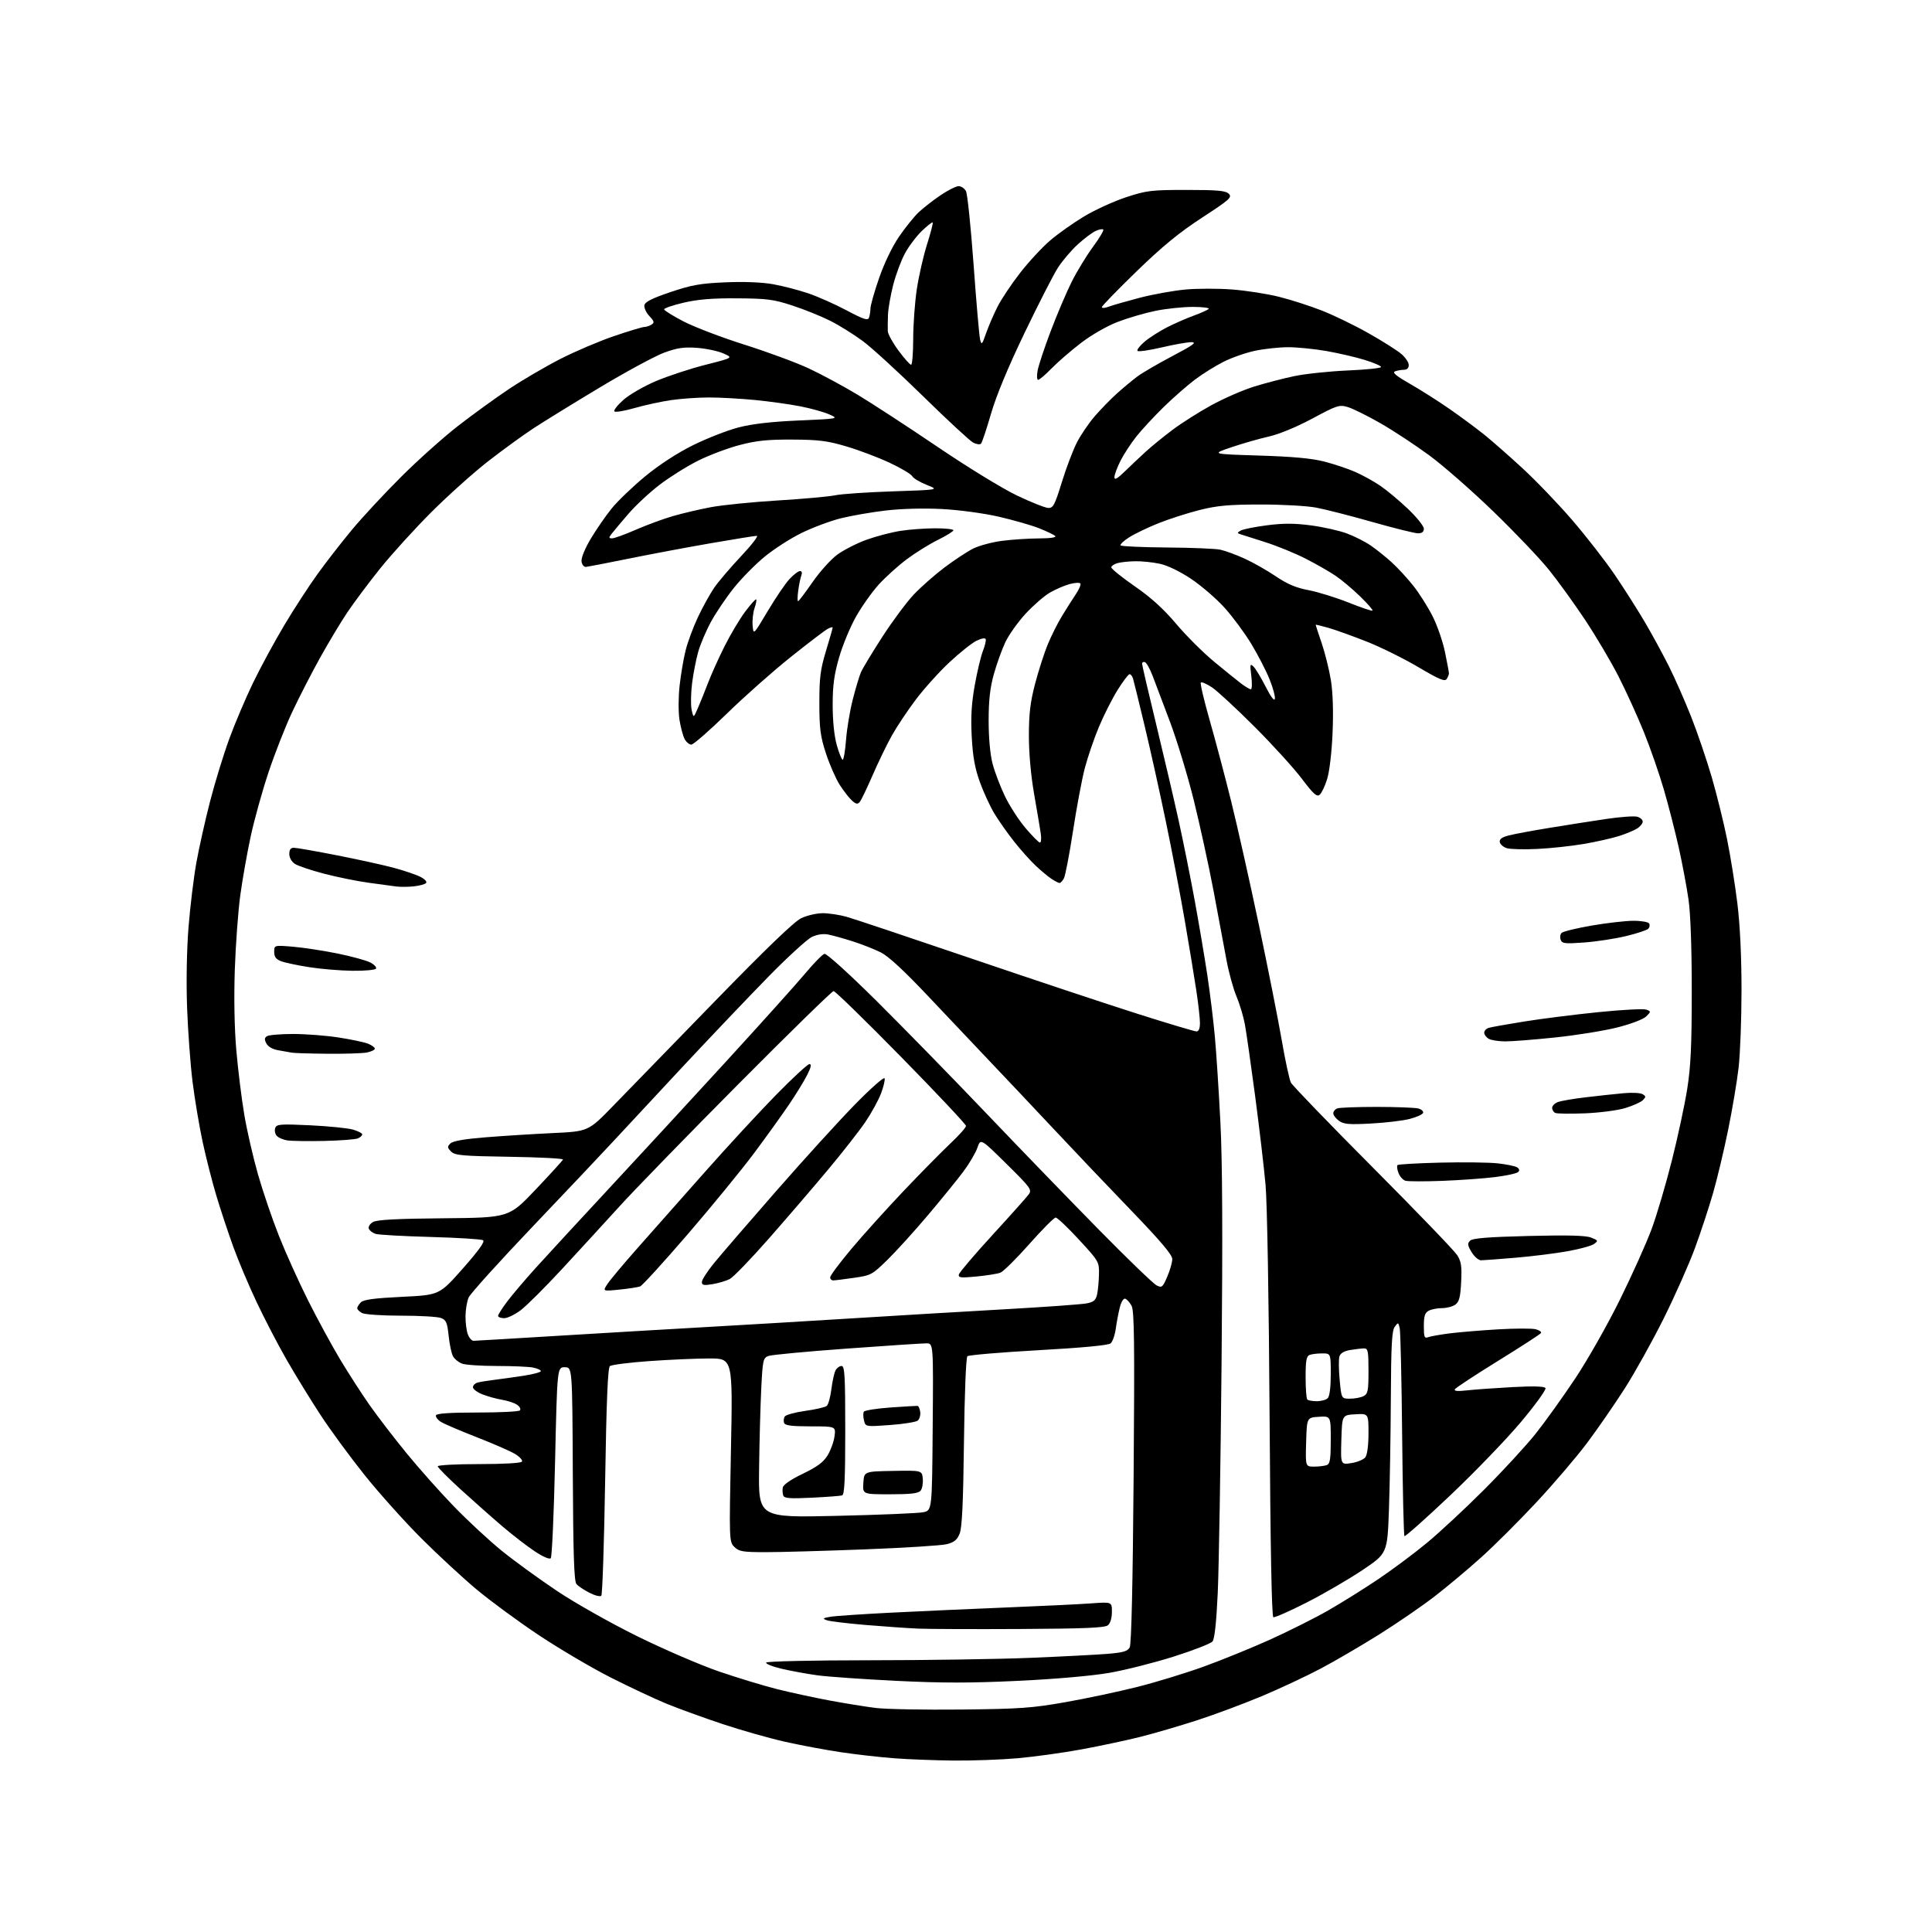 <?xml version="1.0" encoding="UTF-8" standalone="no"?>
<svg 
  version="1.1" 
  xmlns="http://www.w3.org/2000/svg" 
  xmlns:xlink="http://www.w3.org/1999/xlink" 
  xmlns:svg="http://www.w3.org/2000/svg"
  xmlns:rdf="http://www.w3.org/1999/02/22-rdf-syntax-ns#"
  xmlns:cc="http://creativecommons.org/ns#"
  xmlns:dc="http://purl.org/dc/elements/1.1/"
  viewBox="0 0 768 768"
  width="768"
  height="768"
>
<style>svg {background-color: white; }</style>"
<path stroke="none" fill="black" fill-rule="evenodd" d="M379.00,699.85C371.57,699.77 360.92,699.36 355.31,698.93C349.71,698.50 340.26,697.43 334.31,696.54C328.37,695.66 318.39,693.80 312.15,692.40C305.91,691.00 294.66,687.81 287.15,685.31C279.64,682.80 269.68,679.19 265.00,677.27C260.32,675.35 250.33,670.66 242.78,666.84C235.24,663.02 222.42,655.47 214.28,650.06C206.15,644.65 195.00,636.46 189.50,631.87C184.00,627.28 174.09,618.11 167.48,611.51C160.88,604.90 150.78,593.65 145.05,586.50C139.32,579.35 131.39,568.55 127.43,562.50C123.47,556.45 117.40,546.56 113.94,540.53C110.48,534.50 105.10,524.15 101.98,517.53C98.85,510.91 94.67,501.00 92.69,495.50C90.70,490.00 87.72,481.00 86.06,475.50C84.40,470.00 81.92,460.29 80.55,453.93C79.19,447.57 77.38,436.77 76.53,429.93C75.68,423.09 74.71,409.85 74.37,400.50C74.00,390.36 74.23,377.48 74.94,368.59C75.59,360.39 77.00,348.81 78.07,342.86C79.14,336.91 81.60,325.93 83.53,318.47C85.46,311.00 88.88,299.85 91.14,293.70C93.39,287.54 97.63,277.55 100.56,271.50C103.48,265.45 109.04,255.19 112.90,248.71C116.76,242.23 122.75,233.00 126.21,228.21C129.66,223.42 135.84,215.47 139.94,210.55C144.03,205.62 152.82,196.17 159.46,189.55C166.10,182.92 176.26,173.83 182.04,169.34C187.82,164.85 196.93,158.25 202.28,154.67C207.64,151.09 216.85,145.70 222.76,142.68C228.67,139.67 238.26,135.58 244.09,133.60C249.91,131.62 255.31,129.99 256.09,129.98C256.86,129.98 258.16,129.55 258.97,129.04C260.22,128.25 260.09,127.72 258.13,125.64C256.86,124.29 255.97,122.35 256.16,121.34C256.41,119.99 259.18,118.59 266.50,116.12C274.93,113.27 278.36,112.66 288.35,112.23C295.81,111.91 302.84,112.19 307.30,112.98C311.20,113.68 317.50,115.31 321.31,116.61C325.12,117.90 331.97,120.95 336.55,123.38C343.22,126.93 344.97,127.51 345.43,126.32C345.74,125.50 346.00,123.86 346.01,122.67C346.01,121.48 347.55,116.05 349.43,110.61C351.47,104.69 354.65,98.07 357.36,94.11C359.84,90.48 363.37,86.09 365.19,84.38C367.01,82.66 370.91,79.62 373.86,77.63C376.81,75.63 380.06,74.00 381.08,74.00C382.10,74.00 383.41,74.89 383.99,75.98C384.57,77.07 385.93,90.23 387.02,105.23C388.10,120.23 389.27,133.62 389.61,135.00C390.17,137.25 390.41,137.00 391.97,132.50C392.93,129.75 394.96,125.03 396.49,122.00C398.01,118.97 402.07,112.89 405.51,108.48C408.94,104.06 414.32,98.26 417.45,95.59C420.58,92.91 426.68,88.60 430.99,86.00C435.31,83.41 442.81,79.99 447.67,78.39C455.84,75.72 457.63,75.50 471.71,75.50C484.09,75.50 487.21,75.79 488.47,77.04C489.86,78.43 488.81,79.37 477.80,86.54C468.72,92.47 462.07,97.92 451.80,107.88C444.21,115.24 438.00,121.64 438.00,122.10C438.00,122.57 439.23,122.48 440.73,121.91C442.24,121.34 447.75,119.76 452.98,118.39C458.22,117.02 466.38,115.55 471.12,115.10C475.85,114.66 484.29,114.65 489.86,115.08C495.43,115.51 503.81,116.82 508.47,117.99C513.14,119.16 520.82,121.63 525.54,123.49C530.26,125.34 538.58,129.38 544.03,132.47C549.48,135.55 555.30,139.23 556.97,140.63C558.64,142.03 560.00,144.04 560.00,145.09C560.00,146.31 559.30,147.00 558.08,147.00C557.03,147.00 555.43,147.28 554.53,147.63C553.35,148.08 555.05,149.49 560.58,152.64C564.81,155.05 571.92,159.57 576.39,162.69C580.85,165.80 586.98,170.34 590.00,172.77C593.02,175.20 599.90,181.24 605.27,186.19C610.65,191.14 619.56,200.44 625.07,206.85C630.59,213.26 638.16,223.00 641.90,228.50C645.63,234.00 651.03,242.48 653.88,247.34C656.74,252.20 661.02,260.08 663.41,264.84C665.80,269.60 669.79,278.68 672.29,285.00C674.79,291.32 678.46,302.12 680.46,308.99C682.45,315.85 685.19,326.92 686.53,333.57C687.88,340.23 689.72,351.71 690.63,359.09C691.68,367.64 692.28,380.11 692.28,393.50C692.28,405.05 691.75,419.00 691.11,424.50C690.48,430.00 688.60,441.13 686.94,449.24C685.29,457.35 682.60,468.60 680.98,474.24C679.36,479.88 676.13,489.68 673.82,496.00C671.50,502.32 665.91,514.92 661.40,524.00C656.88,533.08 649.87,545.67 645.82,552.00C641.76,558.33 635.08,568.00 630.97,573.49C626.86,578.99 617.84,589.56 610.93,596.99C604.01,604.42 594.04,614.38 588.76,619.11C583.49,623.85 575.19,630.80 570.33,634.55C565.48,638.31 555.65,645.06 548.50,649.56C541.35,654.05 530.77,660.23 525.00,663.29C519.23,666.34 508.64,671.30 501.47,674.30C494.30,677.30 482.82,681.58 475.97,683.80C469.11,686.03 459.00,688.99 453.50,690.38C448.00,691.77 437.43,694.02 430.00,695.39C422.57,696.76 411.10,698.35 404.50,698.93C397.90,699.51 386.43,699.92 379.00,699.85zM382.00,679.57C405.51,679.32 410.21,678.99 423.63,676.62C431.95,675.15 444.77,672.43 452.13,670.57C459.48,668.72 471.35,665.09 478.50,662.50C485.65,659.92 497.57,655.06 505.00,651.71C512.42,648.35 522.77,643.16 528.00,640.16C533.23,637.16 542.09,631.63 547.69,627.87C553.30,624.11 562.07,617.57 567.19,613.34C572.31,609.11 582.60,599.54 590.05,592.07C597.51,584.61 606.65,574.67 610.38,570.00C614.11,565.33 621.21,555.42 626.16,548.00C631.15,540.50 639.09,526.50 644.01,516.50C648.89,506.60 654.54,494.00 656.57,488.50C658.60,483.00 662.20,470.81 664.57,461.41C666.94,452.01 669.70,439.19 670.69,432.91C672.11,423.93 672.50,415.65 672.50,394.00C672.50,376.73 672.02,363.15 671.20,357.50C670.49,352.55 668.75,343.32 667.35,337.00C665.94,330.68 663.29,320.32 661.45,314.00C659.62,307.68 656.02,297.32 653.46,291.00C650.91,284.68 646.35,274.68 643.34,268.79C640.33,262.89 634.33,252.77 630.02,246.29C625.70,239.80 619.24,230.87 615.65,226.42C612.07,221.98 602.21,211.63 593.73,203.42C585.26,195.22 573.77,185.14 568.20,181.04C562.63,176.94 553.89,171.19 548.78,168.26C543.68,165.34 537.86,162.45 535.85,161.84C532.39,160.80 531.62,161.05 521.73,166.35C515.44,169.73 508.52,172.59 504.38,173.53C500.60,174.38 493.90,176.30 489.50,177.79C481.50,180.50 481.50,180.50 500.50,181.09C513.97,181.51 521.54,182.21 526.50,183.50C530.35,184.49 535.85,186.34 538.72,187.59C541.59,188.84 546.09,191.33 548.72,193.13C551.35,194.92 556.31,199.07 559.75,202.35C563.19,205.63 566.00,209.15 566.00,210.16C566.00,211.42 565.27,212.00 563.69,212.00C562.42,212.00 554.28,209.98 545.61,207.52C536.94,205.05 526.84,202.47 523.17,201.78C519.50,201.09 509.52,200.53 501.00,200.55C488.50,200.56 483.84,200.99 476.93,202.72C472.22,203.91 464.90,206.25 460.67,207.93C456.44,209.61 451.14,212.15 448.90,213.57C446.65,214.98 445.12,216.45 445.49,216.82C445.86,217.19 454.16,217.56 463.93,217.64C473.70,217.71 483.22,218.10 485.09,218.51C486.97,218.91 491.26,220.48 494.64,222.01C498.01,223.53 503.60,226.69 507.05,229.03C511.69,232.18 515.11,233.63 520.16,234.60C523.93,235.31 531.09,237.54 536.08,239.53C541.08,241.53 545.36,242.97 545.60,242.73C545.84,242.49 543.62,239.94 540.65,237.06C537.69,234.18 533.30,230.49 530.88,228.86C528.47,227.22 523.12,224.17 519.00,222.07C514.88,219.96 507.68,217.02 503.00,215.53C498.32,214.04 493.82,212.60 493.00,212.34C491.73,211.94 491.77,211.72 493.22,210.90C494.16,210.37 498.86,209.43 503.65,208.81C510.20,207.97 514.55,207.98 521.20,208.86C526.06,209.51 532.46,210.95 535.42,212.06C538.38,213.16 542.60,215.29 544.79,216.79C546.99,218.28 550.76,221.30 553.19,223.50C555.61,225.70 559.53,229.95 561.89,232.95C564.25,235.95 567.68,241.39 569.51,245.03C571.35,248.66 573.56,255.08 574.42,259.28C575.29,263.48 575.99,267.27 575.98,267.71C575.98,268.14 575.57,269.14 575.08,269.91C574.36,271.05 572.15,270.12 563.84,265.21C558.15,261.85 549.00,257.31 543.50,255.13C538.00,252.95 531.14,250.47 528.25,249.63C525.36,248.79 523.00,248.23 523.00,248.38C523.00,248.53 524.09,251.85 525.42,255.75C526.74,259.66 528.38,266.27 529.06,270.45C529.83,275.26 530.08,282.90 529.72,291.27C529.40,298.91 528.49,306.67 527.58,309.63C526.71,312.45 525.36,315.29 524.59,315.93C523.45,316.87 522.12,315.68 517.53,309.59C514.43,305.46 505.96,296.15 498.72,288.91C491.48,281.66 483.84,274.60 481.76,273.22C479.67,271.84 477.69,270.98 477.35,271.32C477.02,271.65 478.59,278.35 480.84,286.21C483.09,294.07 486.95,308.60 489.40,318.50C491.86,328.40 496.82,350.53 500.43,367.68C504.04,384.83 508.13,405.47 509.52,413.55C510.91,421.62 512.55,429.19 513.16,430.36C513.77,431.54 528.44,446.74 545.77,464.15C563.10,481.56 578.16,497.21 579.25,498.92C580.87,501.49 581.15,503.35 580.83,509.61C580.53,515.65 580.06,517.48 578.53,518.60C577.48,519.37 575.10,520.00 573.24,520.00C571.39,520.00 569.00,520.47 567.93,521.04C566.41,521.85 566.00,523.15 566.00,527.14C566.00,531.53 566.23,532.12 567.72,531.55C568.66,531.19 572.60,530.50 576.47,530.01C580.34,529.53 588.96,528.82 595.64,528.43C602.32,528.04 608.98,528.03 610.43,528.39C611.89,528.76 612.85,529.44 612.56,529.91C612.27,530.37 604.61,535.34 595.53,540.95C586.45,546.56 578.73,551.64 578.36,552.23C577.89,552.98 579.34,553.12 583.09,552.70C586.07,552.36 594.17,551.78 601.11,551.40C609.57,550.95 613.93,551.07 614.36,551.78C614.72,552.36 610.35,558.41 604.64,565.22C598.93,572.03 586.29,585.15 576.55,594.38C566.80,603.61 558.59,610.92 558.29,610.63C558.00,610.33 557.58,592.18 557.37,570.29C557.16,548.41 556.72,529.38 556.41,528.00C555.86,525.58 555.79,525.56 554.42,527.44C553.29,528.99 552.98,534.74 552.88,555.94C552.81,570.55 552.47,590.38 552.13,600.00C551.50,617.50 551.50,617.50 541.50,624.20C536.00,627.88 526.03,633.67 519.35,637.06C512.66,640.46 506.74,643.07 506.18,642.87C505.52,642.63 505.00,615.14 504.68,563.00C504.40,517.01 503.72,478.23 503.08,471.00C502.46,464.12 500.59,448.22 498.93,435.65C497.26,423.08 495.43,410.26 494.85,407.15C494.28,404.04 492.76,399.00 491.47,395.94C490.19,392.89 488.41,386.36 487.51,381.44C486.62,376.52 484.31,364.18 482.38,354.00C480.45,343.82 476.90,327.61 474.51,317.96C472.11,308.31 467.88,294.36 465.10,286.96C462.33,279.56 459.20,271.27 458.14,268.54C457.09,265.81 455.73,263.41 455.11,263.20C454.50,263.00 454.00,263.29 454.00,263.85C454.00,264.41 456.49,275.14 459.54,287.69C462.58,300.23 466.61,317.48 468.49,326.00C470.37,334.52 473.26,348.93 474.92,358.00C476.58,367.07 478.82,380.35 479.91,387.50C480.99,394.65 482.35,405.68 482.92,412.00C483.50,418.32 484.49,433.62 485.12,446.00C485.93,461.66 486.07,490.83 485.59,542.00C485.21,582.42 484.52,623.49 484.07,633.25C483.53,644.93 482.82,651.51 481.99,652.51C481.30,653.34 474.38,656.04 466.62,658.50C458.85,660.96 447.32,663.88 441.00,664.98C434.07,666.18 419.68,667.45 404.77,668.16C385.79,669.06 374.50,669.06 356.27,668.16C343.19,667.51 329.12,666.53 325.00,665.97C320.88,665.41 314.47,664.24 310.76,663.37C307.05,662.50 304.26,661.39 304.57,660.89C304.88,660.39 323.00,659.99 345.81,659.98C368.19,659.97 396.85,659.54 409.50,659.02C422.15,658.50 436.00,657.78 440.27,657.43C446.53,656.91 448.24,656.41 449.08,654.85C449.75,653.60 450.30,629.66 450.63,587.21C451.05,533.84 450.90,521.05 449.82,519.08C449.10,517.75 447.96,516.48 447.31,516.26C446.61,516.04 445.71,517.47 445.15,519.69C444.62,521.78 443.89,525.60 443.54,528.17C443.19,530.74 442.26,533.37 441.48,534.02C440.57,534.78 430.17,535.76 412.77,536.73C397.77,537.57 385.07,538.65 384.55,539.13C384.00,539.64 383.42,554.03 383.19,573.25C382.89,597.62 382.43,607.35 381.46,609.69C380.46,612.14 379.26,613.11 376.33,613.84C374.22,614.37 359.45,615.30 343.50,615.91C327.55,616.52 309.89,617.02 304.25,617.01C295.21,617.00 293.75,616.75 291.92,614.92C289.86,612.86 289.84,612.46 290.56,576.42C291.29,540.00 291.29,540.00 281.90,540.01C276.73,540.02 266.00,540.49 258.05,541.06C250.10,541.63 243.07,542.52 242.44,543.05C241.61,543.74 241.07,556.84 240.55,588.76C240.15,613.37 239.47,633.87 239.03,634.33C238.60,634.79 236.47,634.26 234.30,633.15C232.14,632.05 229.81,630.48 229.13,629.66C228.20,628.54 227.85,617.70 227.70,585.84C227.50,543.50 227.50,543.50 224.50,543.50C221.50,543.50 221.50,543.50 220.65,581.00C220.19,601.62 219.42,618.91 218.94,619.41C218.42,619.96 215.84,618.85 212.60,616.69C209.58,614.70 203.83,610.26 199.81,606.83C195.79,603.41 188.34,596.81 183.25,592.18C178.16,587.54 174.00,583.36 174.00,582.88C174.00,582.39 181.40,582.00 190.44,582.00C200.15,582.00 207.13,581.60 207.49,581.02C207.83,580.47 206.61,579.12 204.80,578.01C202.98,576.89 196.10,573.88 189.50,571.31C182.90,568.74 176.47,565.98 175.21,565.18C173.96,564.38 173.10,563.22 173.30,562.61C173.56,561.86 178.86,561.50 189.75,561.50C198.58,561.50 206.19,561.13 206.66,560.67C207.12,560.21 206.67,559.23 205.66,558.49C204.64,557.75 201.94,556.83 199.66,556.45C197.37,556.07 193.81,555.09 191.75,554.27C189.69,553.45 188.00,552.19 188.00,551.46C188.00,550.73 188.79,549.91 189.75,549.62C190.71,549.34 193.75,548.84 196.50,548.51C199.25,548.17 204.54,547.43 208.25,546.86C211.96,546.29 215.00,545.47 215.00,545.03C215.00,544.60 213.59,543.97 211.87,543.62C210.16,543.28 203.66,543.00 197.44,543.00C191.22,543.00 185.00,542.57 183.63,542.05C182.25,541.52 180.64,540.19 180.05,539.09C179.46,537.99 178.69,534.33 178.34,530.96C177.79,525.70 177.36,524.71 175.28,523.92C173.96,523.41 166.79,523.00 159.37,523.00C151.94,523.00 145.00,522.53 143.93,521.96C142.87,521.40 142.00,520.53 142.00,520.04C142.00,519.54 142.66,518.49 143.46,517.69C144.53,516.62 148.86,516.04 159.79,515.51C174.67,514.79 174.67,514.79 183.96,504.28C190.35,497.05 192.86,493.53 192.02,493.01C191.34,492.59 181.95,492.01 171.14,491.71C160.34,491.42 150.52,490.86 149.32,490.49C148.12,490.11 146.90,489.18 146.61,488.42C146.31,487.64 147.04,486.48 148.29,485.77C149.88,484.86 157.76,484.44 176.41,484.28C202.32,484.04 202.32,484.04 212.91,472.88C218.73,466.74 223.64,461.37 223.80,460.94C223.97,460.52 214.42,460.02 202.59,459.84C183.71,459.54 180.85,459.29 179.32,457.75C177.79,456.21 177.75,455.82 179.04,454.55C180.02,453.57 184.56,452.78 193.00,452.10C199.88,451.54 211.88,450.79 219.68,450.42C233.87,449.75 233.87,449.75 243.71,439.63C249.12,434.06 267.22,415.44 283.93,398.26C304.48,377.14 315.65,366.38 318.47,365.01C320.76,363.91 324.63,363.01 327.07,363.01C329.50,363.02 333.75,363.66 336.50,364.43C339.25,365.20 361.52,372.65 386.00,380.98C410.48,389.31 440.34,399.25 452.36,403.06C464.39,406.88 474.85,410.00 475.61,410.00C476.52,410.00 477.00,408.84 477.00,406.66C477.00,404.83 476.36,399.09 475.58,393.91C474.80,388.74 472.73,376.18 470.98,366.00C469.23,355.82 465.83,338.05 463.43,326.50C461.04,314.95 457.24,297.85 455.00,288.50C452.76,279.15 450.69,270.71 450.40,269.75C450.11,268.79 449.49,268.00 449.02,268.00C448.56,268.00 446.42,270.81 444.28,274.25C442.13,277.69 438.77,284.32 436.82,289.00C434.86,293.68 432.33,301.10 431.19,305.50C430.05,309.90 427.95,321.10 426.53,330.38C425.10,339.66 423.48,348.10 422.93,349.13C422.38,350.16 421.60,351.00 421.19,351.00C420.78,351.00 419.33,350.26 417.97,349.35C416.61,348.44 413.77,346.08 411.67,344.10C409.56,342.12 405.70,337.80 403.10,334.50C400.49,331.20 396.98,326.20 395.28,323.40C393.59,320.59 390.99,314.96 389.52,310.90C387.52,305.36 386.71,300.83 386.28,292.89C385.86,285.04 386.18,279.69 387.48,272.39C388.45,266.95 389.91,260.83 390.72,258.78C391.53,256.74 392.03,254.62 391.84,254.08C391.64,253.50 390.14,253.75 388.18,254.70C386.36,255.59 381.52,259.44 377.43,263.26C373.35,267.07 367.33,273.75 364.06,278.09C360.79,282.42 356.50,288.86 354.52,292.40C352.54,295.93 349.11,303.02 346.88,308.16C344.65,313.30 342.35,318.07 341.77,318.78C340.93,319.79 340.31,319.69 338.71,318.28C337.60,317.30 335.40,314.48 333.81,312.00C332.23,309.52 329.76,303.90 328.33,299.50C326.11,292.71 325.72,289.69 325.71,279.50C325.70,269.36 326.11,266.14 328.35,258.73C329.81,253.91 331.00,249.74 331.00,249.45C331.00,249.16 330.10,249.41 328.99,250.00C327.89,250.59 321.27,255.63 314.29,261.21C307.31,266.78 295.90,276.88 288.95,283.67C281.99,290.45 275.63,296.00 274.82,296.00C274.00,296.00 272.80,294.99 272.14,293.75C271.48,292.51 270.57,289.07 270.10,286.11C269.63,283.09 269.65,277.15 270.15,272.61C270.64,268.15 271.72,261.80 272.55,258.50C273.38,255.20 275.59,249.24 277.47,245.26C279.36,241.27 282.25,236.04 283.91,233.62C285.57,231.21 290.37,225.58 294.57,221.12C298.77,216.65 301.60,213.00 300.85,213.00C300.11,213.00 291.85,214.33 282.50,215.95C273.15,217.57 258.52,220.32 250.00,222.05C241.47,223.78 233.83,225.26 233.00,225.35C232.13,225.44 231.36,224.52 231.17,223.19C230.98,221.82 232.46,218.15 234.82,214.19C237.01,210.51 240.76,205.08 243.15,202.12C245.54,199.16 251.55,193.41 256.49,189.33C262.12,184.70 269.24,180.07 275.49,176.97C281.00,174.25 289.10,171.08 293.50,169.93C299.01,168.50 306.48,167.63 317.50,167.15C333.50,166.45 333.50,166.45 329.65,164.73C327.54,163.79 322.36,162.35 318.15,161.52C313.94,160.70 305.84,159.57 300.14,159.01C294.45,158.46 286.21,158.00 281.84,158.00C277.46,158.00 270.65,158.48 266.69,159.06C262.74,159.64 256.23,161.06 252.23,162.21C248.24,163.36 244.64,163.96 244.23,163.55C243.83,163.14 245.43,161.08 247.78,158.99C250.13,156.89 255.98,153.51 260.78,151.48C265.58,149.45 274.45,146.53 280.50,145.00C291.50,142.21 291.50,142.21 287.50,140.47C285.30,139.51 280.57,138.52 277.00,138.27C271.83,137.90 269.17,138.29 264.00,140.19C260.43,141.51 248.95,147.71 238.50,153.98C228.05,160.25 216.12,167.60 212.00,170.30C207.88,173.01 199.79,178.89 194.04,183.36C188.29,187.84 178.16,196.91 171.54,203.52C164.92,210.13 155.76,220.21 151.19,225.90C146.62,231.60 140.73,239.46 138.10,243.38C135.47,247.30 130.56,255.47 127.19,261.54C123.82,267.62 118.85,277.29 116.15,283.04C113.45,288.79 109.22,299.57 106.74,307.00C104.26,314.43 101.07,325.90 99.65,332.50C98.23,339.10 96.37,349.64 95.51,355.93C94.66,362.22 93.68,375.50 93.34,385.43C92.96,396.67 93.18,408.79 93.94,417.50C94.61,425.20 96.02,436.68 97.09,443.00C98.15,449.32 100.61,460.05 102.55,466.83C104.49,473.61 108.24,484.63 110.90,491.33C113.55,498.02 118.77,509.57 122.49,517.00C126.22,524.42 131.97,535.00 135.27,540.50C138.58,546.00 143.77,554.05 146.81,558.39C149.85,562.74 156.41,571.29 161.38,577.39C166.36,583.50 174.94,593.16 180.46,598.85C185.98,604.55 194.55,612.49 199.50,616.50C204.45,620.51 214.35,627.70 221.50,632.48C228.80,637.35 242.84,645.26 253.50,650.52C263.95,655.67 278.50,661.93 285.84,664.45C293.18,666.96 303.53,670.10 308.84,671.44C314.15,672.78 323.51,674.80 329.63,675.95C335.75,677.09 344.07,678.44 348.13,678.94C352.18,679.44 367.43,679.72 382.00,679.57zM405.67,647.55C387.43,647.65 369.12,647.58 365.00,647.40C360.88,647.22 351.47,646.57 344.11,645.95C336.74,645.33 329.78,644.49 328.65,644.07C326.87,643.41 327.07,643.22 330.04,642.70C331.94,642.37 342.73,641.64 354.00,641.07C365.27,640.50 385.98,639.57 400.00,639.00C414.02,638.44 429.21,637.70 433.75,637.37C442.00,636.76 442.00,636.76 442.00,640.76C442.00,643.18 441.38,645.27 440.42,646.06C439.20,647.08 431.33,647.41 405.67,647.55zM332.50,602.58C349.55,602.19 365.07,601.54 367.00,601.14C370.50,600.42 370.50,600.42 370.76,567.21C371.03,534.00 371.03,534.00 368.26,534.00C366.74,533.99 352.49,534.93 336.58,536.09C320.68,537.24 306.66,538.56 305.44,539.02C303.35,539.82 303.17,540.65 302.60,552.19C302.27,558.96 301.88,573.23 301.75,583.90C301.50,603.29 301.50,603.29 332.50,602.58zM322.70,595.36C314.04,595.79 311.79,595.62 311.36,594.51C311.07,593.74 310.98,592.30 311.17,591.31C311.37,590.19 314.39,588.12 319.11,585.85C324.77,583.13 327.28,581.28 328.96,578.57C330.19,576.58 331.44,573.16 331.73,570.97C332.26,567.00 332.26,567.00 322.24,567.00C314.78,567.00 312.08,566.66 311.70,565.66C311.42,564.92 311.52,563.77 311.94,563.10C312.35,562.43 316.02,561.42 320.10,560.85C324.17,560.29 328.01,559.40 328.64,558.88C329.26,558.36 330.10,555.37 330.49,552.22C330.88,549.07 331.62,545.71 332.14,544.75C332.65,543.79 333.73,543.00 334.54,543.00C335.78,543.00 336.00,546.78 336.00,568.53C336.00,588.08 335.71,594.15 334.75,594.45C334.06,594.66 328.64,595.07 322.70,595.36zM353.82,594.00C342.89,594.00 342.89,594.00 343.20,589.46C343.50,584.92 343.50,584.92 355.00,584.71C366.50,584.50 366.50,584.50 366.82,587.82C366.99,589.64 366.60,591.78 365.95,592.57C365.04,593.65 362.10,594.00 353.82,594.00zM522.38,583.00C524.28,583.00 526.55,582.73 527.42,582.39C528.71,581.90 529.00,580.03 529.00,572.34C529.00,562.89 529.00,562.89 524.25,563.20C519.50,563.50 519.50,563.50 519.21,573.25C518.93,583.00 518.93,583.00 522.38,583.00zM537.21,581.60C539.57,581.23 542.06,580.19 542.75,579.28C543.50,578.28 544.00,574.49 544.00,569.76C544.00,561.90 544.00,561.90 538.75,562.20C533.50,562.50 533.50,562.50 533.21,572.38C532.92,582.27 532.92,582.27 537.21,581.60zM353.79,566.47C344.08,567.18 344.08,567.18 343.45,564.65C343.10,563.25 343.08,561.69 343.40,561.17C343.72,560.64 348.48,559.89 353.98,559.50C359.48,559.11 364.33,558.82 364.74,558.86C365.16,558.90 365.64,560.00 365.80,561.30C365.97,562.61 365.52,564.14 364.80,564.72C364.09,565.29 359.13,566.08 353.79,566.47zM523.47,557.00C525.19,557.00 527.14,556.46 527.80,555.80C528.54,555.06 529.00,551.42 529.00,546.30C529.00,538.00 529.00,538.00 525.58,538.00C523.70,538.00 521.45,538.27 520.58,538.61C519.32,539.09 519.00,540.86 519.00,547.44C519.00,551.96 519.30,555.97 519.67,556.33C520.03,556.70 521.74,557.00 523.47,557.00zM536.68,556.00C538.58,556.00 541.00,555.53 542.07,554.96C543.76,554.06 544.00,552.80 544.00,544.96C544.00,537.09 543.79,536.00 542.25,536.01C541.29,536.02 538.82,536.30 536.78,536.64C534.33,537.04 532.85,537.91 532.45,539.17C532.11,540.22 532.15,544.44 532.54,548.54C533.23,556.00 533.23,556.00 536.68,556.00zM188.23,532.99C188.93,532.98 204.12,532.08 222.00,530.99C239.88,529.90 266.43,528.33 281.00,527.51C295.57,526.69 321.68,525.13 339.00,524.05C356.32,522.97 383.55,521.35 399.50,520.45C415.45,519.55 430.07,518.50 432.00,518.11C434.83,517.55 435.62,516.85 436.13,514.46C436.48,512.83 436.81,509.25 436.86,506.50C436.95,501.59 436.80,501.34 428.88,492.75C424.44,487.94 420.29,484.00 419.65,484.00C419.01,484.00 414.28,488.76 409.13,494.57C403.98,500.38 398.81,505.50 397.63,505.93C396.46,506.37 392.20,507.04 388.16,507.43C381.92,508.03 380.88,507.92 381.16,506.64C381.35,505.81 387.35,498.75 394.50,490.95C401.65,483.15 408.15,475.87 408.94,474.78C410.28,472.93 409.69,472.13 400.09,462.66C389.81,452.51 389.81,452.51 388.52,456.26C387.81,458.32 385.29,462.60 382.92,465.76C380.56,468.92 374.25,476.68 368.91,483.00C363.57,489.32 356.34,497.30 352.85,500.72C346.73,506.72 346.25,506.98 339.50,507.95C335.65,508.51 331.94,508.97 331.25,508.98C330.56,508.99 330.00,508.44 330.01,507.75C330.01,507.06 333.79,502.00 338.40,496.50C343.01,491.00 352.35,480.65 359.14,473.49C365.94,466.34 374.31,457.83 377.75,454.59C381.19,451.35 384.00,448.19 384.00,447.57C384.00,446.95 372.41,434.63 358.25,420.19C344.09,405.76 331.99,393.96 331.36,393.97C330.74,393.99 313.80,410.54 293.72,430.75C273.64,450.96 252.32,472.88 246.35,479.45C240.38,486.02 230.06,497.27 223.42,504.45C216.77,511.63 209.42,518.96 207.09,520.75C204.75,522.54 201.75,524.00 200.42,524.00C199.09,524.00 198.00,523.58 198.00,523.08C198.00,522.57 199.64,519.98 201.65,517.33C203.65,514.67 208.72,508.71 212.90,504.08C217.08,499.44 230.18,485.25 242.00,472.53C253.82,459.81 274.82,437.05 288.64,421.95C302.47,406.85 316.61,391.12 320.05,387.00C323.49,382.88 326.96,379.35 327.75,379.16C328.56,378.97 337.51,387.06 348.20,397.66C358.65,408.02 378.37,428.20 392.01,442.50C405.65,456.80 425.97,477.80 437.16,489.17C448.35,500.54 458.52,510.34 459.77,510.96C461.87,512.01 462.18,511.75 464.02,507.46C465.11,504.92 466.00,501.78 466.00,500.49C466.00,498.81 461.35,493.32 449.75,481.28C440.81,472.01 426.77,457.25 418.54,448.46C410.31,439.68 399.28,428.00 394.04,422.50C388.79,416.99 377.80,405.38 369.62,396.70C359.45,385.91 353.27,380.17 350.12,378.59C347.58,377.32 342.57,375.35 339.00,374.21C335.43,373.07 331.06,371.85 329.30,371.50C327.24,371.09 324.89,371.43 322.72,372.46C320.87,373.34 313.08,380.46 305.42,388.28C297.76,396.10 282.25,412.40 270.95,424.50C259.65,436.60 247.30,449.88 243.50,454.00C239.70,458.12 225.55,473.09 212.05,487.26C198.55,501.42 186.96,514.25 186.30,515.76C185.63,517.27 185.07,520.61 185.05,523.18C185.02,525.76 185.44,529.02 185.98,530.43C186.51,531.85 187.52,532.99 188.23,532.99zM246.27,512.63C239.56,513.32 239.56,513.32 241.46,510.41C242.51,508.81 247.95,502.32 253.54,496.00C259.14,489.68 271.09,476.18 280.10,466.00C289.11,455.82 301.89,441.98 308.49,435.24C315.10,428.50 321.07,422.98 321.77,422.99C322.66,423.00 322.40,424.26 320.90,427.25C319.73,429.59 316.49,434.88 313.70,439.00C310.91,443.12 304.60,451.90 299.68,458.50C294.75,465.10 282.91,479.56 273.37,490.64C263.82,501.72 255.33,511.04 254.49,511.36C253.66,511.68 249.96,512.26 246.27,512.63zM283.25,510.47C279.78,511.05 279.00,510.89 279.00,509.63C279.00,508.77 281.11,505.47 283.69,502.29C286.27,499.11 297.44,486.15 308.51,473.50C319.58,460.85 333.71,445.32 339.91,439.00C346.10,432.68 351.38,428.01 351.63,428.63C351.88,429.25 351.24,431.97 350.21,434.68C349.18,437.39 346.38,442.49 343.99,446.01C341.60,449.54 334.93,458.06 329.16,464.96C323.40,471.86 312.82,484.17 305.66,492.32C298.49,500.47 291.48,507.73 290.07,508.45C288.65,509.17 285.59,510.08 283.25,510.47zM588.74,500.99C587.76,501.00 586.09,499.55 585.00,497.77C583.37,495.08 583.26,494.31 584.37,493.20C585.36,492.21 591.30,491.73 607.60,491.32C623.31,490.93 630.35,491.11 632.50,491.96C635.30,493.07 635.38,493.24 633.68,494.48C632.69,495.22 627.96,496.52 623.18,497.38C618.41,498.24 609.10,499.40 602.50,499.96C595.90,500.52 589.71,500.98 588.74,500.99zM573.37,469.41C566.29,469.68 559.69,469.66 558.69,469.37C557.70,469.07 556.45,467.68 555.92,466.28C555.38,464.87 555.21,463.46 555.53,463.14C555.85,462.82 563.51,462.38 572.55,462.16C581.59,461.94 591.82,462.07 595.28,462.44C598.73,462.81 602.22,463.52 603.02,464.01C603.99,464.61 604.15,465.25 603.49,465.90C602.95,466.44 598.84,467.34 594.37,467.90C589.90,468.46 580.45,469.14 573.37,469.41zM129.00,453.54C122.67,453.68 116.07,453.59 114.32,453.34C112.58,453.09 110.62,452.24 109.96,451.45C109.31,450.67 109.06,449.28 109.42,448.36C109.98,446.88 111.50,446.76 123.28,447.32C130.55,447.67 138.19,448.44 140.25,449.02C142.31,449.61 144.00,450.47 144.00,450.94C144.00,451.41 143.21,452.12 142.25,452.53C141.29,452.94 135.32,453.39 129.00,453.54zM545.00,446.62C536.23,447.09 534.13,446.91 532.25,445.53C531.01,444.63 530.00,443.29 530.00,442.55C530.00,441.82 530.71,440.94 531.58,440.61C532.45,440.27 539.54,440.01 547.33,440.01C555.12,440.02 562.53,440.30 563.79,440.64C565.05,440.98 565.92,441.76 565.71,442.38C565.51,442.99 563.13,444.08 560.42,444.78C557.72,445.49 550.77,446.32 545.00,446.62zM630.00,442.57C624.23,442.79 618.94,442.72 618.25,442.41C617.56,442.09 617.00,441.18 617.00,440.39C617.00,439.60 618.02,438.56 619.26,438.09C620.50,437.62 625.57,436.75 630.51,436.17C635.45,435.58 642.20,434.86 645.50,434.56C648.80,434.25 652.17,434.44 653.00,434.97C654.33,435.82 654.33,436.09 653.00,437.38C652.17,438.18 649.02,439.58 646.00,440.49C642.98,441.41 635.77,442.34 630.00,442.57zM130.12,418.88C123.18,418.82 116.83,418.63 116.00,418.45C115.17,418.28 112.82,417.86 110.76,417.52C108.42,417.14 106.61,416.13 105.91,414.83C105.05,413.22 105.10,412.55 106.15,411.89C106.89,411.42 111.55,411.03 116.50,411.02C121.45,411.02 129.55,411.64 134.50,412.40C139.45,413.16 144.74,414.27 146.25,414.87C147.76,415.46 149.00,416.36 149.00,416.85C149.00,417.35 147.59,418.03 145.88,418.38C144.16,418.72 137.07,418.95 130.12,418.88zM598.24,413.97C595.63,413.95 592.71,413.48 591.75,412.92C590.79,412.36 590.00,411.28 590.00,410.52C590.00,409.76 590.79,408.89 591.75,408.60C592.71,408.30 599.12,407.15 606.00,406.05C612.88,404.95 626.16,403.27 635.52,402.33C644.88,401.38 653.40,400.94 654.45,401.34C656.33,402.06 656.33,402.12 654.40,404.04C653.28,405.17 648.40,407.03 642.93,408.42C637.70,409.74 626.57,411.54 618.20,412.41C609.83,413.29 600.85,413.99 598.24,413.97zM140.19,385.90C135.41,385.85 127.67,385.21 123.00,384.48C118.33,383.75 113.26,382.68 111.75,382.10C109.70,381.32 109.00,380.37 109.00,378.38C109.00,375.71 109.00,375.71 116.55,376.34C120.71,376.70 128.64,377.91 134.19,379.04C139.74,380.17 145.59,381.77 147.18,382.59C148.76,383.41 149.80,384.52 149.47,385.04C149.15,385.57 144.97,385.96 140.19,385.90zM629.78,374.65C622.10,375.22 620.97,375.09 620.39,373.58C620.03,372.64 620.19,371.41 620.75,370.85C621.32,370.28 626.66,368.98 632.64,367.94C638.61,366.91 646.06,366.05 649.19,366.03C652.32,366.01 655.18,366.49 655.55,367.09C655.92,367.69 655.76,368.64 655.19,369.21C654.63,369.77 650.64,371.09 646.33,372.12C642.02,373.16 634.57,374.30 629.78,374.65zM164.50,352.34C162.30,352.58 159.15,352.60 157.50,352.39C155.85,352.17 150.91,351.50 146.52,350.90C142.13,350.31 134.25,348.71 129.02,347.36C123.78,346.00 118.49,344.23 117.25,343.42C115.92,342.55 115.00,340.94 115.00,339.48C115.00,337.74 115.55,337.00 116.83,337.00C117.83,337.00 125.60,338.36 134.08,340.03C142.56,341.69 152.80,343.95 156.84,345.05C160.88,346.15 165.55,347.75 167.21,348.61C168.91,349.49 169.85,350.55 169.36,351.03C168.89,351.51 166.70,352.10 164.50,352.34zM611.09,337.47C605.81,337.73 600.38,337.59 599.01,337.17C597.63,336.76 596.37,335.67 596.19,334.76C595.97,333.58 596.96,332.83 599.69,332.12C601.78,331.57 609.12,330.20 616.00,329.08C622.88,327.95 633.01,326.36 638.52,325.55C644.03,324.73 649.54,324.33 650.77,324.65C652.00,324.97 653.00,325.85 653.00,326.59C653.00,327.34 651.99,328.59 650.75,329.36C649.51,330.14 646.25,331.49 643.50,332.36C640.75,333.23 634.49,334.64 629.59,335.48C624.68,336.32 616.36,337.22 611.09,337.47zM413.38,334.93C413.87,334.97 414.01,333.31 413.71,331.25C413.40,329.19 412.22,322.17 411.08,315.65C409.80,308.34 409.00,299.47 409.00,292.51C409.00,283.74 409.55,279.13 411.45,271.86C412.80,266.71 415.05,259.69 416.46,256.26C417.86,252.82 420.46,247.65 422.23,244.76C423.99,241.87 426.46,237.98 427.71,236.13C428.95,234.28 429.75,232.40 429.48,231.96C429.21,231.52 427.30,231.62 425.24,232.17C423.18,232.72 419.66,234.24 417.40,235.54C415.15,236.84 410.80,240.61 407.74,243.91C404.69,247.21 401.04,252.33 399.64,255.29C398.24,258.25 396.18,263.99 395.05,268.06C393.55,273.46 393.00,278.44 393.00,286.52C393.00,293.29 393.60,299.89 394.55,303.54C395.40,306.82 397.62,312.65 399.47,316.50C401.32,320.35 405.01,326.06 407.67,329.18C410.33,332.31 412.90,334.90 413.38,334.93zM334.98,302.00C335.38,302.00 335.98,298.43 336.32,294.06C336.65,289.69 337.85,282.49 338.99,278.06C340.12,273.63 341.58,268.76 342.23,267.25C342.88,265.74 346.71,259.40 350.73,253.17C354.75,246.94 360.38,239.37 363.23,236.35C366.09,233.33 371.59,228.48 375.46,225.57C379.33,222.66 384.42,219.30 386.77,218.11C389.12,216.92 394.29,215.52 398.27,215.00C402.25,214.48 408.85,214.05 412.95,214.03C417.55,214.01 420.04,213.64 419.45,213.07C418.93,212.56 416.02,211.17 413.00,209.97C409.98,208.78 402.77,206.72 397.00,205.39C391.01,204.02 381.34,202.71 374.50,202.35C367.23,201.97 358.42,202.20 352.13,202.93C346.43,203.60 338.33,205.01 334.13,206.06C329.94,207.12 322.90,209.76 318.50,211.93C314.10,214.10 307.50,218.36 303.83,221.40C300.16,224.43 294.71,229.97 291.72,233.71C288.73,237.44 284.69,243.43 282.72,247.00C280.76,250.57 278.45,255.97 277.58,259.00C276.72,262.02 275.60,267.72 275.11,271.65C274.62,275.58 274.54,280.31 274.94,282.15C275.67,285.50 275.67,285.50 277.41,281.50C278.37,279.30 280.18,274.80 281.44,271.50C282.70,268.20 285.63,261.68 287.97,257.00C290.30,252.32 294.01,246.10 296.20,243.17C298.39,240.24 300.37,238.03 300.59,238.26C300.82,238.49 300.53,240.06 299.94,241.75C299.35,243.43 299.01,246.54 299.18,248.64C299.50,252.46 299.50,252.46 305.20,242.89C308.34,237.62 312.23,231.89 313.85,230.16C315.48,228.42 317.35,227.00 318.01,227.00C318.73,227.00 318.95,227.68 318.56,228.70C318.20,229.64 317.64,232.34 317.32,234.70C316.99,237.07 316.96,239.00 317.24,239.00C317.52,239.00 320.10,235.59 322.98,231.43C325.86,227.27 330.30,222.33 332.86,220.46C335.41,218.60 340.65,215.93 344.50,214.54C348.35,213.16 354.43,211.57 358.00,211.02C361.57,210.47 367.76,210.01 371.75,210.01C375.74,210.00 379.00,210.35 379.00,210.79C379.00,211.22 376.19,212.96 372.75,214.66C369.31,216.36 363.72,219.85 360.32,222.41C356.93,224.97 351.98,229.45 349.32,232.36C346.67,235.28 342.61,241.00 340.30,245.08C337.99,249.16 334.95,256.49 333.55,261.36C331.57,268.24 331.00,272.48 331.00,280.30C331.00,286.57 331.62,292.56 332.63,296.18C333.53,299.38 334.59,302.00 334.98,302.00zM506.78,277.81C506.97,276.87 506.01,273.34 504.64,269.95C503.27,266.56 500.01,260.26 497.40,255.94C494.79,251.63 490.02,245.17 486.79,241.60C483.57,238.02 477.60,232.87 473.52,230.14C468.98,227.11 464.14,224.77 461.01,224.10C458.20,223.49 453.79,223.04 451.20,223.10C448.62,223.15 445.46,223.49 444.19,223.85C442.92,224.21 441.82,224.95 441.76,225.50C441.69,226.05 445.85,229.43 451.01,233.00C457.57,237.54 462.55,242.06 467.56,248.00C471.51,252.68 478.27,259.43 482.59,263.00C486.91,266.57 491.78,270.51 493.42,271.75C495.05,272.99 496.77,274.00 497.23,274.00C497.69,274.00 497.77,271.64 497.42,268.75C496.83,264.04 496.92,263.65 498.30,265.00C499.14,265.82 501.32,269.43 503.13,273.00C505.16,276.99 506.57,278.85 506.78,277.81zM243.33,214.00C244.19,214.00 248.41,212.47 252.70,210.60C256.99,208.72 263.65,206.27 267.50,205.15C271.35,204.04 278.20,202.43 282.71,201.59C287.23,200.75 299.15,199.55 309.21,198.94C319.27,198.33 329.52,197.40 332.00,196.88C334.48,196.36 344.79,195.66 354.93,195.32C373.35,194.71 373.35,194.71 368.43,192.77C365.72,191.71 363.11,190.15 362.63,189.30C362.16,188.45 358.10,186.04 353.63,183.95C349.15,181.85 341.44,178.93 336.49,177.47C328.93,175.23 325.51,174.79 315.00,174.74C305.13,174.69 300.71,175.15 294.00,176.91C289.32,178.13 281.90,180.93 277.50,183.13C273.10,185.32 266.23,189.63 262.22,192.69C258.22,195.75 252.58,201.01 249.69,204.38C246.80,207.74 243.83,211.29 243.09,212.25C241.95,213.74 241.99,214.00 243.33,214.00zM416.71,201.92C418.65,201.99 419.29,200.77 422.07,191.75C423.81,186.11 426.49,179.03 428.03,176.00C429.57,172.97 432.78,168.24 435.16,165.48C437.55,162.72 441.52,158.64 444.00,156.41C446.48,154.18 450.12,151.15 452.11,149.67C454.09,148.19 460.39,144.52 466.11,141.51C474.32,137.19 475.90,136.04 473.62,136.02C472.04,136.01 466.72,136.94 461.81,138.10C456.89,139.25 452.56,139.88 452.18,139.50C451.81,139.12 453.07,137.46 455.00,135.82C456.93,134.19 460.98,131.60 464.00,130.07C467.02,128.54 471.75,126.48 474.50,125.48C477.25,124.48 479.93,123.29 480.45,122.83C480.97,122.38 478.14,122.00 474.16,122.00C470.17,122.00 463.45,122.71 459.21,123.59C454.97,124.46 448.20,126.45 444.17,128.01C439.96,129.64 433.77,133.20 429.67,136.36C425.72,139.39 420.49,143.92 418.04,146.43C415.59,148.94 413.18,151.00 412.68,151.00C412.18,151.00 412.09,149.33 412.48,147.25C412.86,145.19 415.22,138.10 417.72,131.50C420.22,124.90 423.96,116.12 426.02,112.00C428.09,107.88 431.89,101.64 434.46,98.15C437.03,94.66 438.88,91.55 438.57,91.24C438.26,90.93 436.88,91.19 435.51,91.82C434.13,92.44 430.91,94.88 428.34,97.23C425.78,99.58 422.25,103.75 420.49,106.50C418.73,109.25 412.75,120.95 407.20,132.50C400.66,146.12 396.00,157.37 393.93,164.50C392.18,170.55 390.40,175.88 389.98,176.34C389.56,176.81 388.15,176.63 386.86,175.95C385.56,175.27 376.62,167.00 367.00,157.57C357.38,148.14 346.58,138.25 343.00,135.60C339.43,132.95 333.58,129.30 330.00,127.51C326.43,125.71 319.68,122.99 315.00,121.46C307.50,119.00 304.91,118.67 293.00,118.59C283.20,118.52 277.38,119.00 271.75,120.32C267.49,121.32 264.00,122.51 264.00,122.96C264.00,123.41 267.49,125.58 271.75,127.79C276.01,130.00 286.93,134.16 296.00,137.03C305.07,139.90 316.55,144.14 321.50,146.45C326.45,148.76 335.23,153.49 341.00,156.96C346.77,160.44 361.11,169.79 372.85,177.74C384.80,185.83 398.68,194.33 404.35,197.02C409.93,199.68 415.49,201.88 416.71,201.92zM447.25,187.28C449.59,185.01 453.30,181.51 455.50,179.50C457.70,177.48 462.43,173.63 466.00,170.94C469.57,168.25 476.55,163.82 481.50,161.10C486.45,158.39 494.11,155.04 498.53,153.67C502.95,152.30 510.15,150.42 514.53,149.51C518.91,148.59 528.46,147.59 535.75,147.27C543.04,146.96 549.00,146.34 549.00,145.89C549.00,145.44 546.08,144.18 542.51,143.08C538.94,141.97 532.08,140.38 527.26,139.54C522.44,138.70 515.58,138.01 512.00,138.02C508.43,138.03 502.52,138.67 498.88,139.44C495.24,140.21 489.61,142.18 486.38,143.81C483.14,145.44 478.02,148.64 475.00,150.91C471.98,153.18 466.41,158.06 462.61,161.77C458.82,165.47 453.95,170.72 451.78,173.44C449.61,176.16 446.75,180.53 445.42,183.16C444.09,185.78 443.00,188.72 443.00,189.67C443.00,190.96 444.13,190.32 447.25,187.28zM362.17,145.00C362.63,145.00 363.00,140.39 363.01,134.75C363.01,129.11 363.66,120.22 364.44,115.00C365.23,109.77 367.06,101.74 368.51,97.15C369.96,92.57 370.97,88.64 370.76,88.42C370.54,88.21 368.60,89.74 366.43,91.82C364.27,93.91 361.25,97.92 359.73,100.73C358.20,103.55 356.11,109.18 355.06,113.25C354.02,117.32 353.09,122.64 352.99,125.07C352.90,127.51 352.86,130.46 352.91,131.62C352.96,132.79 354.88,136.28 357.17,139.37C359.46,142.47 361.71,145.00 362.17,145.00z" />

</svg>